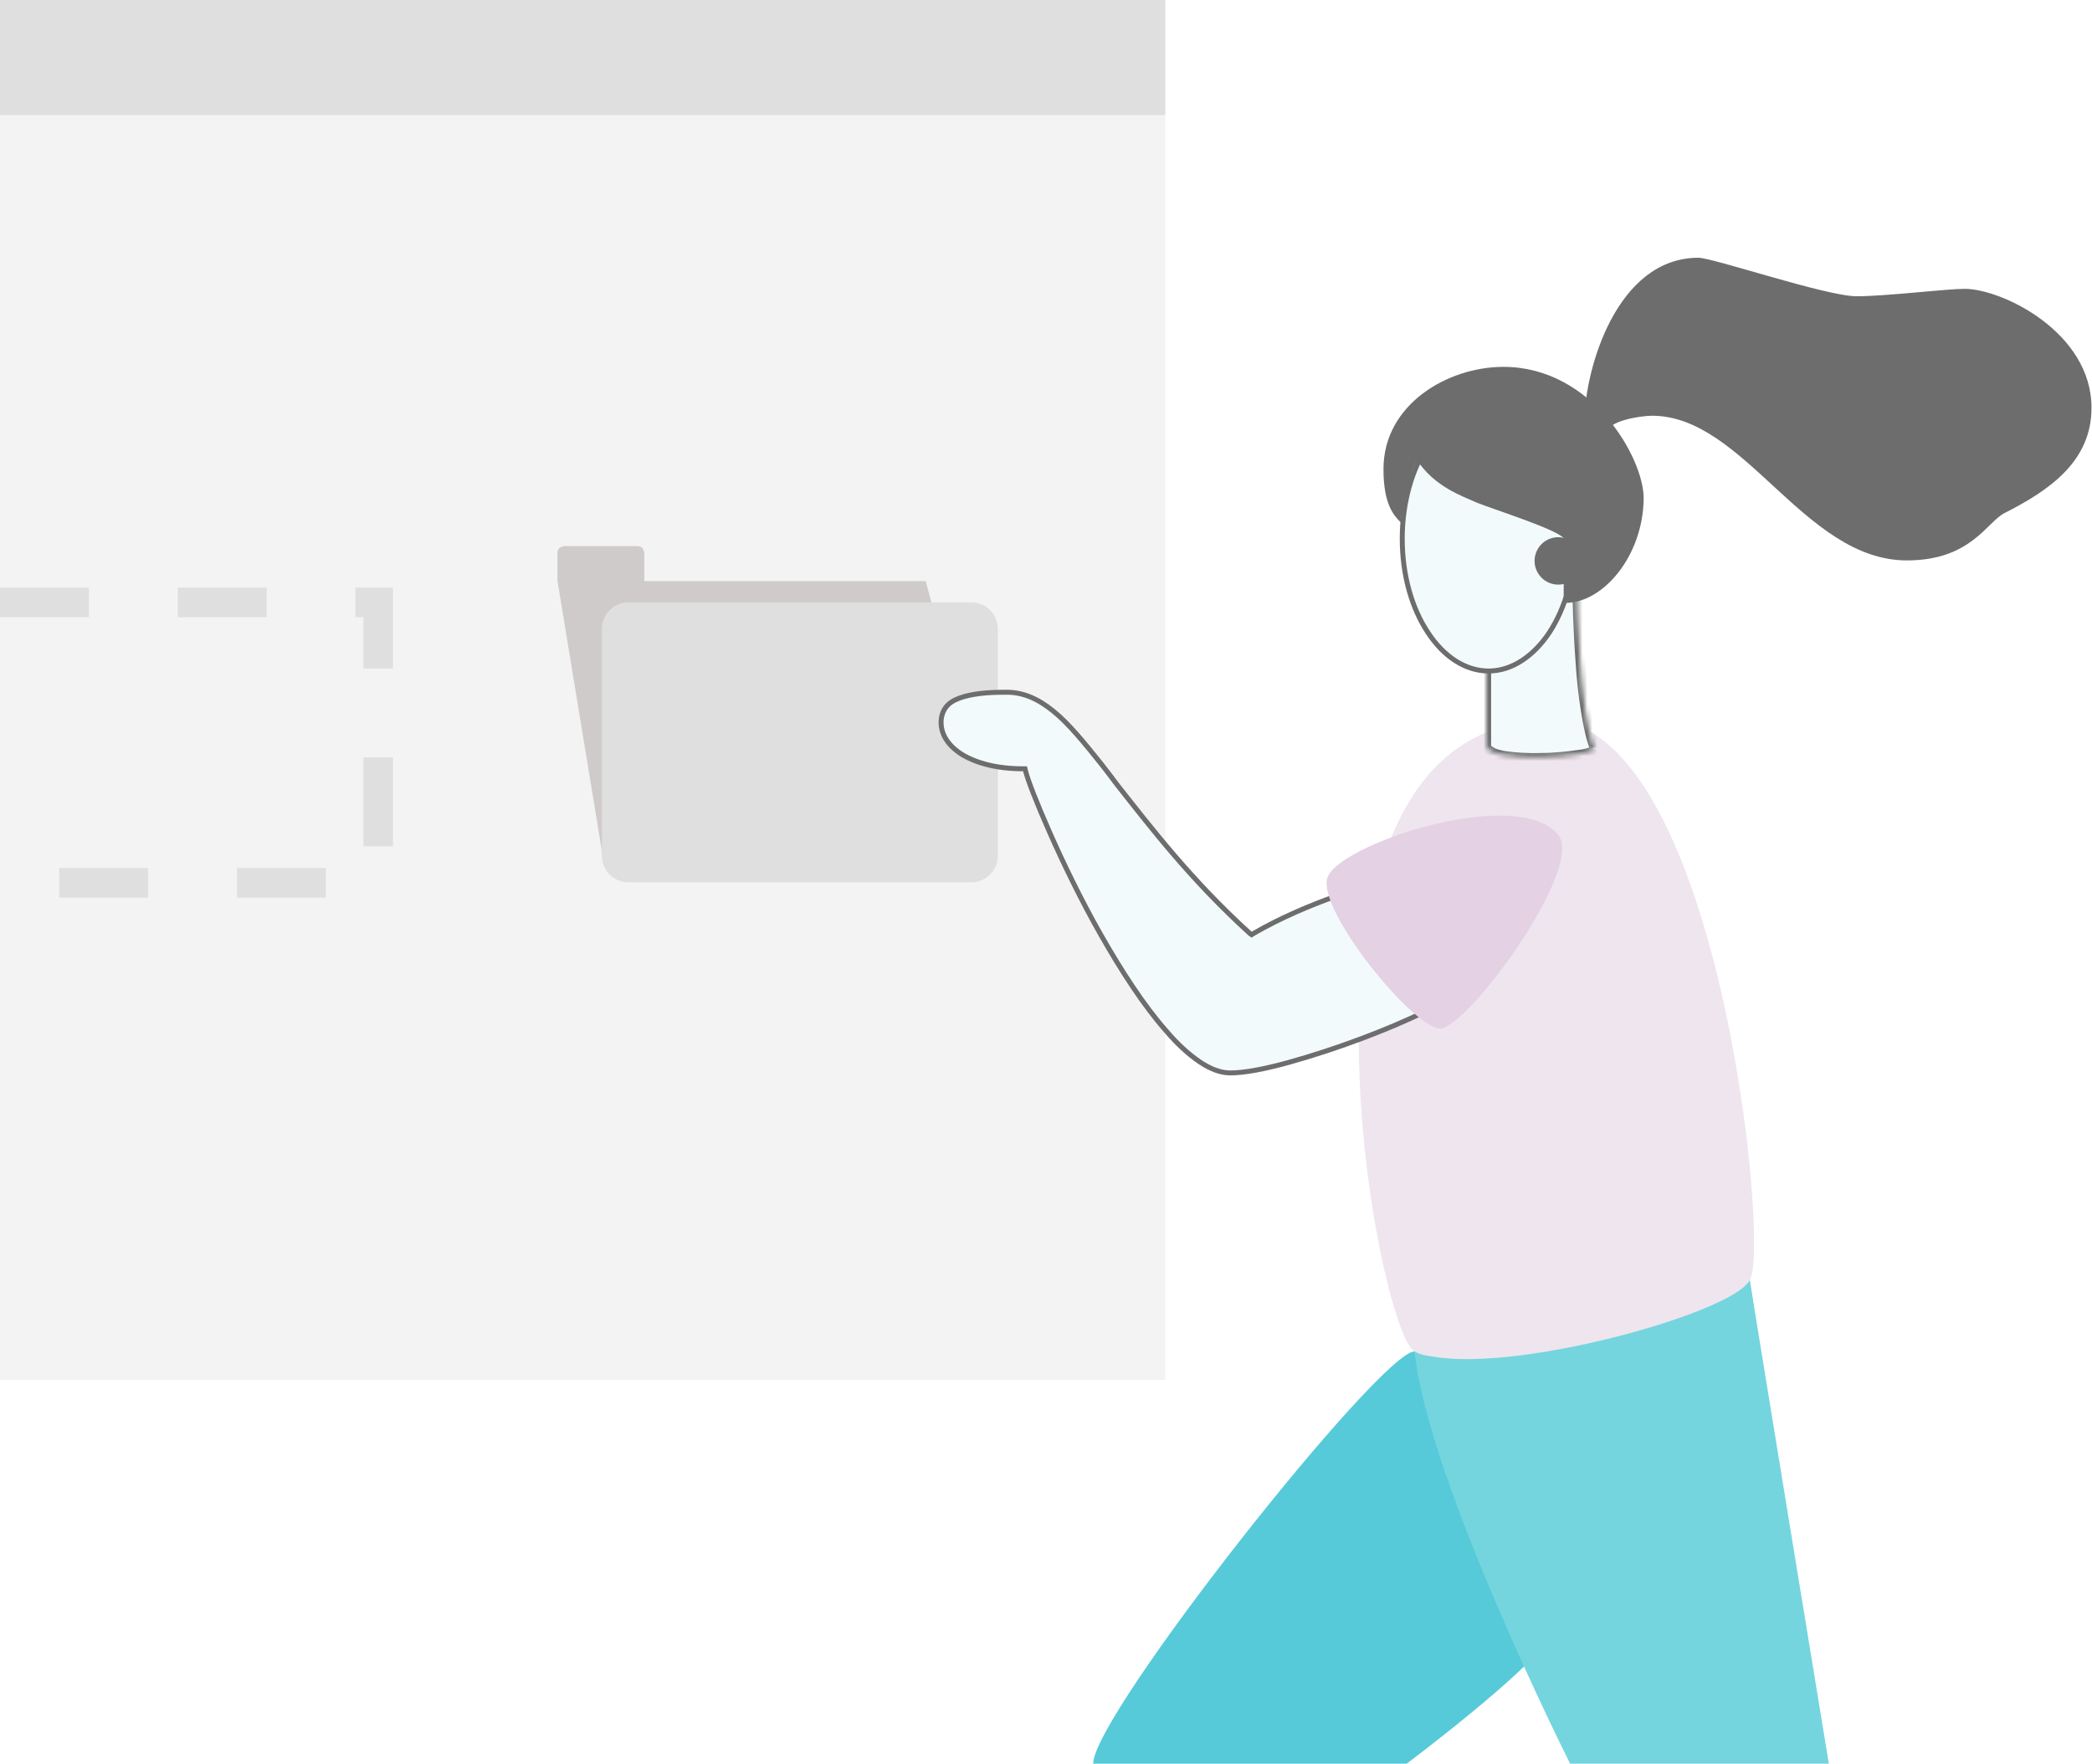 <?xml version="1.0" encoding="utf-8"?>
<!-- Generator: Adobe Illustrator 24.3.0, SVG Export Plug-In . SVG Version: 6.00 Build 0)  -->
<svg version="1.1" id="Layer_1" xmlns="http://www.w3.org/2000/svg" xmlns:xlink="http://www.w3.org/1999/xlink" x="0px" y="0px"
	 viewBox="0 0 423.7 357.2" style="enable-background:new 0 0 423.7 357.2;" xml:space="preserve">
<style type="text/css">
	.st0{fill:#F3F3F3;}
	.st1{fill:#D0CBCB;}
	.st2{fill:#DFDFDF;}
	.st3{fill:none;stroke:#DFDFDF;stroke-width:6;stroke-miterlimit:10;stroke-dasharray:18,18;}
	.st4{fill:#56CAD8;}
	.st5{fill:#74D5DE;}
	.st6{fill:#EEE5EE;}
	.st7{fill:#F3FAFB;stroke:#6D6D6D;}
	.st8{fill:#E4D1E4;}
	.st9{fill:#F3FAFB;}
	.st10{fill:#FFFFFF;filter:url(#Adobe_OpacityMaskFilter);}
	.st11{mask:url(#path-11-inside-1_1_);fill:#6D6D6D;}
	.st12{fill:#6D6D6D;}
</style>
<path class="st0" d="M236,0H0v279.5h236V0z"/>
<path class="st1" d="M126.3,175l66-39l-4.8-18.3h-57v-1.5c0,0,0-0.1,0-0.1v-4c0-0.4-0.2-0.8-0.4-1.1s-0.7-0.4-1.1-0.4h-14.6
	c-0.4,0-0.8,0.2-1.1,0.4c-0.3,0.3-0.4,0.7-0.4,1.1v5.5l9.4,57.2H126.3z"/>
<path class="st2" d="M196.7,122h-69.4c-3,0-5.4,2.4-5.4,5.4v45.9c0,3,2.4,5.4,5.4,5.4h69.4c3,0,5.4-2.4,5.4-5.4v-45.9
	C202.1,124.4,199.7,122,196.7,122z"/>
<path class="st3" d="M0,122h76.6v56.8H0"/>
<path class="st4" d="M286.5,273.7c-6.9,0-65.1,73.6-65.1,83.5h63.5c0,0,25.2-18.9,28.9-25.6C317.5,324.9,286.5,273.7,286.5,273.7z"
	/>
<path class="st5" d="M354.4,259.2c0.8,5.4,16,98,16,98H318c0,0-28.9-57.5-31.5-83.5C300.5,264.8,354.4,259.2,354.4,259.2z"/>
<path class="st6" d="M313,145.9c34.8-1.2,44.1,107.5,41.4,113.3c-3.2,7-53.4,20.7-67.9,14.5C279.3,270.6,254.8,147.9,313,145.9z"/>
<path class="st6" d="M313,145.9c34.8-1.2,45.6,106.9,41.4,113.3c-4.3,6.4-61.7,19.4-67.8,14.5C280.4,268.9,254.8,147.9,313,145.9z"
	/>
<path class="st7" d="M253.2,189.1l0.3,0.2l0.3-0.2c5.5-3.2,11.7-5.8,16.8-7.6c2.6-0.9,4.8-1.6,6.7-2c1.8-0.5,3.1-0.7,3.7-0.7l0,0
	c0,0,0.1,0,0.2,0.1c0.2,0.1,0.4,0.3,0.6,0.6c0.5,0.5,1.1,1.3,1.7,2.3c1.3,2,2.8,4.6,4.2,7.4c1.4,2.8,2.8,5.6,3.8,7.9
	c0.5,1.2,0.9,2.2,1.2,3c0.3,0.9,0.4,1.4,0.4,1.7c0,0,0,0,0,0c0,0,0,0.1-0.2,0.3c-0.2,0.2-0.5,0.5-1,0.8c-0.9,0.6-2.2,1.3-3.8,2.2
	c-3.2,1.6-7.7,3.5-12.5,5.3c-4.8,1.8-10,3.5-14.7,4.8c-4.7,1.3-8.9,2.1-11.7,2.1c-2,0-4.1-0.8-6.3-2.3c-2.2-1.5-4.5-3.6-6.7-6.2
	c-4.6-5.2-9.1-12.2-13.2-19.4c-4.1-7.2-7.7-14.7-10.4-20.8c-2.7-6.1-4.5-10.8-4.9-12.5l-0.1-0.4h-0.4c-5.2,0-9.3-1.1-12.2-2.8
	c-2.8-1.7-4.4-4-4.4-6.6c0-1.3,0.4-2.3,1-3.1c0.6-0.8,1.6-1.4,2.7-1.8c2.4-0.9,5.6-1.2,9.2-1.2l0,0l0,0c3.6-0.1,6.7,1.3,9.8,3.8
	c3.1,2.5,6.2,6.3,9.8,10.8c1,1.3,2.1,2.7,3.2,4.2C233.1,167.6,241.2,178.2,253.2,189.1z"/>
<path class="st8" d="M315.6,169.1c5.4,6.8-18.6,39.4-24,39.2c-5.5-0.2-24.6-23.7-22.8-30.4C270.6,171.1,307.3,158.9,315.6,169.1z"/>
<path class="st9" d="M319.5,120.6c0,1,0.4,24.1,3.5,30.9c0,2-22,3.3-22-0.5v-16.7"/>
<defs>
	<filter id="Adobe_OpacityMaskFilter" filterUnits="userSpaceOnUse" x="300" y="120.6" width="24" height="33.9">
		<feColorMatrix  type="matrix" values="1 0 0 0 0  0 1 0 0 0  0 0 1 0 0  0 0 0 1 0"/>
	</filter>
</defs>
<mask maskUnits="userSpaceOnUse" x="300" y="120.6" width="24" height="33.9" id="path-11-inside-1_1_">
	<path class="st10" d="M319.5,120.6c0,1,0.4,24.1,3.5,30.9c0,2-22,3.3-22-0.5v-16.7"/>
</mask>
<path class="st11" d="M323,151.6h1v-0.2l-0.1-0.2L323,151.6z M318.5,120.6c0,0.5,0.1,6.6,0.6,13.4c0.2,3.4,0.6,7,1.1,10.1
	c0.5,3.1,1.1,6,1.9,7.8l1.8-0.8c-0.7-1.6-1.3-4.2-1.8-7.3c-0.5-3.1-0.8-6.6-1-10c-0.5-6.7-0.6-12.7-0.6-13.2H318.5z M322,151.6
	c0-0.4,0.2-0.5,0.2-0.4c0,0-0.2,0.1-0.4,0.2c-0.5,0.2-1.3,0.4-2.3,0.5c-2,0.3-4.7,0.6-7.4,0.6c-2.7,0.1-5.4-0.1-7.4-0.4
	c-1-0.2-1.7-0.4-2.2-0.7c-0.5-0.3-0.4-0.4-0.4-0.3h-2c0,1,0.8,1.7,1.5,2.1c0.7,0.4,1.7,0.7,2.8,0.9c2.2,0.4,5,0.5,7.8,0.5
	c2.8-0.1,5.6-0.3,7.7-0.6c1.1-0.2,2-0.4,2.7-0.6c0.3-0.1,0.7-0.3,0.9-0.5c0.2-0.2,0.7-0.6,0.7-1.2H322z M302,151.1v-16.7h-2v16.7
	H302z"/>
<path class="st7" d="M319,109.1c0,7.4-2,14.1-5.2,19c-3.2,4.8-7.6,7.8-12.3,7.8c-4.7,0-9.1-2.9-12.3-7.8c-3.2-4.8-5.2-11.5-5.2-19
	c0-7.4,2-14.1,5.2-19c3.2-4.8,7.6-7.8,12.3-7.8c4.8,0,9.1,2.9,12.3,7.8C317,95,319,101.7,319,109.1z"/>
<path class="st12" d="M317.1,122.1h-0.4V109c-1.4-1.8-14.4-5.9-17.6-7.2c-3.1-1.4-8.5-3.2-12.1-8.6c-0.8,1.2-2.8,7.4-3.3,12.6
	c-1.4-1.4-3.5-3.6-3.5-10.8c0-13.1,13-20.7,24.3-20.7c18,0,28.4,18.5,28.4,26.6C332.8,112.6,324.7,122.1,317.1,122.1z"/>
<path class="st12" d="M315.6,118.4c2.7,0,4.8-2.2,4.8-4.8s-2.2-4.8-4.8-4.8c-2.7,0-4.8,2.2-4.8,4.8S312.9,118.4,315.6,118.4z"/>
<path class="st12" d="M344,52.2c2.9,0,25.9,7.8,32,7.8c6.1,0,18.1-1.5,21.9-1.5c7.6,0,25.7,8.8,25.7,24.1c0,10.7-8.3,16.6-17.6,21.3
	c-3.6,1.8-6.8,9.6-19.8,9.6c-20.8,0-32.9-29.3-51.6-29.3c-2.2,0-9.2,1-9.2,3.6s-4.5-1.3-4.5-2.6C321,74.8,327.4,52.2,344,52.2z"/>
<path class="st2" d="M236,0H0v23.3h236V0z"/>
</svg>
